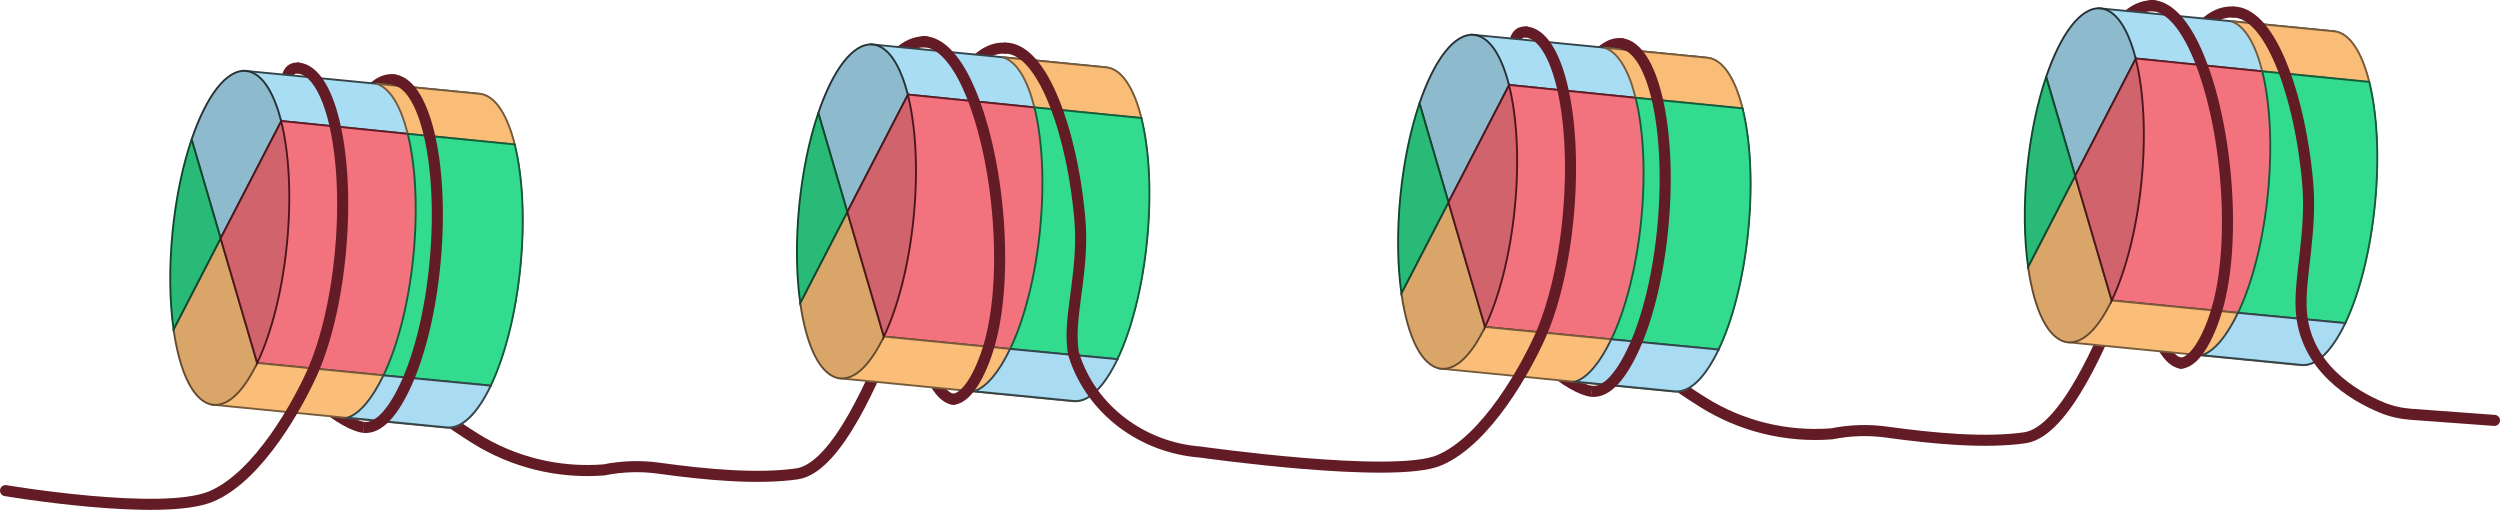 <?xml version="1.0" encoding="UTF-8"?><svg id="Layer_1" xmlns="http://www.w3.org/2000/svg" width="564.318" height="115.09" viewBox="0 0 564.318 115.09"><path d="M215.144,90.122c-3.433-.459-6.376-7.359-7.668-14.253-1.39-7.416-1.39-17.653.332-28.775,1.705-11.021,4.769-20.766,8.31-27.511,3.355-6.389,7.112-8.909,10.741-8.719" fill="none" stroke="#631c25" stroke-linecap="round" stroke-miterlimit="10" stroke-width="2.5"/><path d="M193.082,78.772c-3.43-.481-2.536,2.458-3.785-4.445-1.343-7.425-1.278-17.661.513-28.772,1.775-11.01,4.9-20.736,8.483-27.458,3.395-6.368,7.168-8.864,10.796-8.651" fill="none" stroke="#631c25" stroke-linecap="round" stroke-miterlimit="10" stroke-width="2.5"/><path d="M67.552,15.388c-4.453-.49-2.073,5.886-5.303,16.046-1.954,6.148,2.582,14.838,1.873,23.034-.73,8.437-.534,16.35.397,22.921,1.469,10.363,13.238,18.603,17.612,19.084" fill="none" stroke="#631c25" stroke-miterlimit="10" stroke-width="2.5"/><path d="M216.842,21.338c1.835,7.435,2.491,17.682,1.525,28.848-.975,11.268-14.527,20.056-17.642,26.958-2.896,6.416-11.444,28.472-20.838,29.821-8.843,1.27-20.583.186-31.16-1.28-4.126-.572-8.314-.44-12.397.386h0c-10.216.796-20.427-1.687-29.105-7.136-10.516-6.603-22.394-15.762-23.253-21.831-.925-6.537-12.319-12.95-11.582-21.345.716-8.155,2.205-15.638,4.164-21.756,3.238-10.111,7.834-16.485,12.286-16.002" fill="none" stroke="#631c25" stroke-linecap="round" stroke-miterlimit="10" stroke-width="2.5"/><path d="M55.347,15.999l52.832,5.179c3.487.342,6.261,4.691,7.941,11.482l-62.546-6.342,1.774-10.318Z" fill="#a8ddf3" stroke="#34444a" stroke-miterlimit="10" stroke-width=".43"/><path d="M53.573,26.315l62.546,6.342c1.754,7.088,2.324,16.836,1.282,27.459-1.057,10.786-3.564,20.362-6.727,26.985l-61.942-6.072,4.841-54.715Z" fill="#f2737d" stroke="#631c25" stroke-miterlimit="10" stroke-width=".43"/><path d="M48.732,81.031l61.942,6.072c-2.94,6.156-6.452,9.765-9.883,9.428l-52.971-5.192.911-10.303 0-.004Z" fill="#fabe78" stroke="#785b3a" stroke-miterlimit="10" stroke-width=".43"/><line x1="116.235" y1="32.671" x2="116.12" y2="32.659" fill="none" stroke="#2e3191" stroke-miterlimit="10" stroke-width=".43"/><path d="M39.176,74.35c1.39,9.901,4.63,16.597,8.995,17.025,3.437.337,6.943-3.273,9.883-9.432l-8.254-28.133-10.624,20.54Z" fill="#d9a568" stroke="#634b30" stroke-miterlimit="10" stroke-width=".43"/><path d="M55.557,16.017c-4.444-.436-9.006,5.729-12.307,15.471l6.55,22.323,13.67-26.429c-1.684-6.723-4.442-11.025-7.913-11.365Z" fill="#8dbacc" stroke="#263136" stroke-miterlimit="10" stroke-width=".43"/><path d="M43.25,31.488c-1.997,5.894-3.533,13.098-4.302,20.942-.792,8.075-.654,15.642.228,21.92l10.624-20.54-6.55-22.323Z" fill="#2aba78" stroke="#10472e" stroke-miterlimit="10" stroke-width=".43"/><path d="M58.054,81.944c3.163-6.624,5.669-16.197,6.726-26.982,1.048-10.687.468-20.483-1.31-27.581l-13.67,26.429,8.254,28.133Z" fill="#d1636c" stroke="#4d161d" stroke-miterlimit="10" stroke-width=".43"/><path d="M1.25,110.748s35.322,5.973,46.418,1.315c10.885-4.57,19.816-21.333,22.712-27.749,3.115-6.902,5.551-16.891,6.527-28.159.967-11.166.31-21.413-1.525-28.848-1.738-7.042-4.534-11.562-8.011-11.944" fill="none" stroke="#631c25" stroke-linecap="round" stroke-miterlimit="10" stroke-width="2.5"/><path d="M116.192,32.65l-24.162-2.434c-.007-.042-.019-.084-.03-.126-1.538-6.144-3.979-10.264-7.04-11.182l23.283,2.265c3.486.34,6.266,4.685,7.949,11.476Z" fill="#f9bd77" stroke="#785b3a" stroke-miterlimit="10" stroke-width=".43"/><path d="M117.483,60.057c-1.047,10.787-3.551,20.367-6.705,26.991l-24.195-2.315c.013-.028.019-.095.031-.123,3.158-6.629,5.659-16.204,6.71-26.988,1.031-10.624.47-20.324-1.289-27.407l24.15,2.385c1.759,7.083,2.332,16.832,1.297,27.457Z" fill="#32db8d" stroke="#145c3b" stroke-miterlimit="10" stroke-width=".43"/><path d="M110.777,87.048c-2.937,6.16-6.448,9.771-9.88,9.435l-22.504-2.192c2.867-.885,5.715-4.47,8.147-9.55l24.237,2.308Z" fill="#a9dcf2" stroke="#34454b" stroke-miterlimit="10" stroke-width=".43"/><path d="M82.089,96.47c3.443.374,6.729-3.494,9.63-9.88,3.121-6.869,5.565-16.81,6.55-28.021.976-11.11.329-21.304-1.5-28.699-1.732-7.005-4.523-11.499-7.999-11.876" fill="none" stroke="#631c25" stroke-miterlimit="10" stroke-width="2.5"/><path d="M196.807,10.03l52.832,5.179c3.487.342,6.261,4.691,7.941,11.482l-62.546-6.342,1.774-10.318Z" fill="#a8ddf3" stroke="#34444a" stroke-miterlimit="10" stroke-width=".43"/><path d="M195.033,20.346l62.546,6.342c1.754,7.088,2.324,16.836,1.282,27.459-1.057,10.786-3.564,20.362-6.727,26.985l-61.942-6.072,4.841-54.715Z" fill="#f2737d" stroke="#631c25" stroke-miterlimit="10" stroke-width=".43"/><path d="M190.192,75.062l61.942,6.072c-2.94,6.156-6.452,9.765-9.883,9.428l-52.971-5.192.911-10.303 0-.004Z" fill="#fabe78" stroke="#785b3a" stroke-miterlimit="10" stroke-width=".43"/><line x1="257.695" y1="26.702" x2="257.58" y2="26.69" fill="none" stroke="#2e3191" stroke-miterlimit="10" stroke-width=".43"/><path d="M180.636,68.381c1.39,9.901,4.63,16.597,8.995,17.025,3.437.337,6.943-3.273,9.883-9.432l-8.254-28.133-10.624,20.54Z" fill="#d9a568" stroke="#634b30" stroke-miterlimit="10" stroke-width=".43"/><path d="M197.017,10.048c-4.444-.436-9.006,5.729-12.307,15.471l6.55,22.323,13.67-26.429c-1.684-6.723-4.442-11.025-7.913-11.365Z" fill="#8dbacc" stroke="#263136" stroke-miterlimit="10" stroke-width=".43"/><path d="M184.71,25.519c-1.997,5.894-3.533,13.098-4.302,20.942-.792,8.075-.654,15.642.228,21.92l10.624-20.54-6.55-22.323Z" fill="#2aba78" stroke="#10472e" stroke-miterlimit="10" stroke-width=".43"/><path d="M199.514,75.975c3.163-6.624,5.669-16.197,6.726-26.982,1.048-10.687.468-20.483-1.31-27.581l-13.67,26.429,8.254,28.133Z" fill="#d1636c" stroke="#4d161d" stroke-miterlimit="10" stroke-width=".43"/><path d="M257.652,26.681l-24.162-2.434c-.007-.042-.019-.084-.03-.126-1.538-6.144-3.979-10.264-7.04-11.182l23.283,2.265c3.486.34,6.266,4.685,7.949,11.476Z" fill="#f9bd77" stroke="#785b3a" stroke-miterlimit="10" stroke-width=".43"/><path d="M258.943,54.088c-1.047,10.787-3.551,20.367-6.705,26.991l-24.195-2.315c.013-.028.019-.095.031-.123,3.158-6.629,5.659-16.204,6.71-26.988,1.031-10.624.47-20.324-1.289-27.407l24.15,2.385c1.759,7.083,2.332,16.832,1.297,27.457Z" fill="#32db8d" stroke="#145c3b" stroke-miterlimit="10" stroke-width=".43"/><path d="M252.237,81.079c-2.937,6.16-6.448,9.771-9.88,9.435l-22.504-2.192c2.867-.885,5.715-4.47,8.147-9.55l24.237,2.308Z" fill="#a9dcf2" stroke="#34454b" stroke-miterlimit="10" stroke-width=".43"/><path d="M215.175,90.122c3.454-.247,6.818-6.951,8.533-13.752,1.845-7.316,2.476-17.533,1.445-28.74-1.022-11.106-3.478-21.021-6.596-27.971-2.954-6.584-6.493-10.229-10.127-10.263" fill="none" stroke="#631c25" stroke-linecap="round" stroke-miterlimit="10" stroke-width="2.5"/><path d="M492.304,81.977c-3.433-.459-6.376-7.359-7.668-14.253-1.39-7.416-1.39-17.653.332-28.775,1.705-11.021,4.769-20.766,8.31-27.511,3.355-6.389,7.112-8.909,10.741-8.719" fill="none" stroke="#631c25" stroke-linecap="round" stroke-miterlimit="10" stroke-width="2.5"/><path d="M470.242,70.627c-3.43-.481-2.536,2.458-3.785-4.445-1.343-7.425-1.278-17.661.513-28.772,1.775-11.01,4.9-20.736,8.483-27.458,3.395-6.368,7.168-8.864,10.796-8.651" fill="none" stroke="#631c25" stroke-linecap="round" stroke-miterlimit="10" stroke-width="2.5"/><path d="M344.712,7.244c-4.453-.49-2.073,5.886-5.303,16.046-1.954,6.148,2.582,14.838,1.873,23.034-.73,8.437-.534,16.35.397,22.921,1.469,10.363,13.238,18.603,17.612,19.084" fill="none" stroke="#631c25" stroke-miterlimit="10" stroke-width="2.5"/><path d="M494.002,13.194c1.835,7.435,2.491,17.682,1.525,28.848-.975,11.268-14.527,20.056-17.642,26.958-2.896,6.416-11.444,28.472-20.838,29.821-8.843,1.27-20.583.186-31.16-1.28-4.126-.572-8.314-.44-12.397.386h0c-10.216.796-20.427-1.687-29.105-7.136-10.516-6.603-22.394-15.762-23.253-21.831-.925-6.537-12.319-12.95-11.582-21.345.716-8.155,2.205-15.638,4.164-21.756,3.238-10.111,7.834-16.485,12.286-16.002" fill="none" stroke="#631c25" stroke-linecap="round" stroke-miterlimit="10" stroke-width="2.5"/><path d="M332.507,7.854l52.832,5.179c3.487.342,6.261,4.691,7.941,11.482l-62.546-6.342,1.774-10.318Z" fill="#a8ddf3" stroke="#34444a" stroke-miterlimit="10" stroke-width=".43"/><path d="M330.733,18.171l62.546,6.342c1.754,7.088,2.324,16.836,1.282,27.459-1.057,10.786-3.564,20.362-6.727,26.985l-61.942-6.072,4.841-54.715Z" fill="#f2737d" stroke="#631c25" stroke-miterlimit="10" stroke-width=".43"/><path d="M325.892,72.886l61.942,6.072c-2.94,6.156-6.452,9.765-9.883,9.428l-52.971-5.192.911-10.303 0-.004Z" fill="#fabe78" stroke="#785b3a" stroke-miterlimit="10" stroke-width=".43"/><line x1="393.395" y1="24.526" x2="393.28" y2="24.515" fill="none" stroke="#2e3191" stroke-miterlimit="10" stroke-width=".43"/><path d="M316.336,66.206c1.39,9.901,4.63,16.597,8.995,17.025,3.437.337,6.943-3.273,9.883-9.432l-8.254-28.133-10.624,20.54Z" fill="#d9a568" stroke="#634b30" stroke-miterlimit="10" stroke-width=".43"/><path d="M332.717,7.872c-4.444-.436-9.006,5.729-12.307,15.471l6.55,22.323,13.67-26.429c-1.684-6.723-4.442-11.025-7.913-11.365Z" fill="#8dbacc" stroke="#263136" stroke-miterlimit="10" stroke-width=".43"/><path d="M320.41,23.343c-1.997,5.894-3.533,13.098-4.302,20.942-.792,8.075-.654,15.642.228,21.92l10.624-20.54-6.55-22.323Z" fill="#2aba78" stroke="#10472e" stroke-miterlimit="10" stroke-width=".43"/><path d="M335.214,73.799c3.163-6.624,5.669-16.197,6.726-26.982,1.048-10.687.468-20.483-1.31-27.581l-13.67,26.429,8.254,28.133Z" fill="#d1636c" stroke="#4d161d" stroke-miterlimit="10" stroke-width=".43"/><path d="M344.531,7.219c3.478.382,6.273,4.902,8.011,11.944,1.835,7.435,2.491,17.682,1.525,28.848-.975,11.268-3.411,21.257-6.527,28.159-2.896,6.416-11.827,23.179-22.712,27.749-10.266,4.31-53.919-1.885-53.919-1.885-12.992-.987-24.537-9.446-28.48-21.864-.204-.644-.312-1.51-.393-3.104-.382-7.535,2.718-16.759,1.686-27.966-1.022-11.106-3.478-21.021-6.596-27.971-2.954-6.584-6.493-10.229-10.127-10.263" fill="none" stroke="#631c25" stroke-linecap="round" stroke-miterlimit="10" stroke-width="2.5"/><path d="M393.352,24.506l-24.162-2.434c-.007-.042-.019-.084-.03-.126-1.538-6.144-3.979-10.264-7.04-11.182l23.283,2.265c3.486.34,6.266,4.685,7.949,11.476Z" fill="#f9bd77" stroke="#785b3a" stroke-miterlimit="10" stroke-width=".43"/><path d="M394.643,51.913c-1.047,10.787-3.551,20.367-6.705,26.991l-24.195-2.315c.013-.028.019-.095.031-.123,3.158-6.629,5.659-16.204,6.71-26.988,1.031-10.624.47-20.324-1.289-27.407l24.15,2.385c1.759,7.083,2.332,16.832,1.297,27.457Z" fill="#32db8d" stroke="#145c3b" stroke-miterlimit="10" stroke-width=".43"/><path d="M387.937,78.904c-2.937,6.16-6.448,9.771-9.88,9.435l-22.504-2.192c2.867-.885,5.715-4.47,8.147-9.55l24.237,2.308Z" fill="#a9dcf2" stroke="#34454b" stroke-miterlimit="10" stroke-width=".43"/><path d="M359.249,88.326c3.443.374,6.729-3.494,9.63-9.88,3.121-6.869,5.565-16.81,6.55-28.021.976-11.11.329-21.304-1.5-28.699-1.732-7.005-4.523-11.499-7.999-11.876" fill="none" stroke="#631c25" stroke-miterlimit="10" stroke-width="2.5"/><path d="M473.967,1.885l52.832,5.179c3.487.342,6.261,4.691,7.941,11.482l-62.546-6.342,1.774-10.318Z" fill="#a8ddf3" stroke="#34444a" stroke-miterlimit="10" stroke-width=".43"/><path d="M472.193,12.202l62.546,6.342c1.754,7.088,2.324,16.836,1.282,27.459-1.057,10.786-3.564,20.362-6.727,26.985l-61.942-6.072,4.841-54.715Z" fill="#f2737d" stroke="#631c25" stroke-miterlimit="10" stroke-width=".43"/><path d="M467.352,66.917l61.942,6.072c-2.94,6.156-6.452,9.765-9.883,9.428l-52.971-5.192.911-10.303 0-.004Z" fill="#fabe78" stroke="#785b3a" stroke-miterlimit="10" stroke-width=".43"/><line x1="534.855" y1="18.557" x2="534.74" y2="18.546" fill="none" stroke="#2e3191" stroke-miterlimit="10" stroke-width=".43"/><path d="M457.796,60.237c1.39,9.901,4.63,16.597,8.995,17.025,3.437.337,6.943-3.273,9.883-9.432l-8.254-28.133-10.624,20.54Z" fill="#d9a568" stroke="#634b30" stroke-miterlimit="10" stroke-width=".43"/><path d="M474.177,1.903c-4.444-.436-9.006,5.729-12.307,15.471l6.55,22.323,13.67-26.429c-1.684-6.723-4.442-11.025-7.913-11.365Z" fill="#8dbacc" stroke="#263136" stroke-miterlimit="10" stroke-width=".43"/><path d="M461.87,17.374c-1.997,5.894-3.533,13.098-4.302,20.942-.792,8.075-.654,15.642.228,21.92l10.624-20.54-6.55-22.323Z" fill="#2aba78" stroke="#10472e" stroke-miterlimit="10" stroke-width=".43"/><path d="M476.674,67.83c3.163-6.624,5.669-16.197,6.726-26.982,1.048-10.687.468-20.483-1.31-27.581l-13.67,26.429,8.254,28.133Z" fill="#d1636c" stroke="#4d161d" stroke-miterlimit="10" stroke-width=".43"/><path d="M534.812,18.537l-24.162-2.434c-.007-.042-.019-.084-.03-.126-1.538-6.144-3.979-10.264-7.04-11.182l23.283,2.265c3.486.34,6.266,4.685,7.949,11.476Z" fill="#f9bd77" stroke="#785b3a" stroke-miterlimit="10" stroke-width=".43"/><path d="M536.103,45.944c-1.047,10.787-3.551,20.367-6.705,26.991l-24.195-2.315c.013-.028.019-.095.031-.123,3.158-6.629,5.659-16.204,6.71-26.988,1.031-10.624.47-20.324-1.289-27.407l24.15,2.385c1.759,7.083,2.332,16.832,1.297,27.457Z" fill="#32db8d" stroke="#145c3b" stroke-miterlimit="10" stroke-width=".43"/><path d="M529.397,72.935c-2.937,6.16-6.448,9.771-9.88,9.435l-22.504-2.192c2.867-.885,5.715-4.47,8.147-9.55l24.237,2.308Z" fill="#a9dcf2" stroke="#34454b" stroke-miterlimit="10" stroke-width=".43"/><path d="M492.335,81.977c3.454-.247,6.818-6.951,8.533-13.752,1.845-7.316,2.476-17.533,1.445-28.74-1.022-11.106-3.478-21.021-6.596-27.971-2.954-6.584-6.493-10.229-10.127-10.263" fill="none" stroke="#631c25" stroke-linecap="round" stroke-miterlimit="10" stroke-width="2.5"/><path d="M563.068,94.897l-18.881-1.384c-2.282-.167-4.524-.681-6.636-1.561-6.127-2.552-17.482-9.042-18.114-22.256-.36-7.536,2.476-17.533,1.445-28.74-1.022-11.106-3.478-21.021-6.596-27.971-2.954-6.584-6.493-10.229-10.127-10.263" fill="none" stroke="#631c25" stroke-linecap="round" stroke-miterlimit="10" stroke-width="2.5"/></svg>